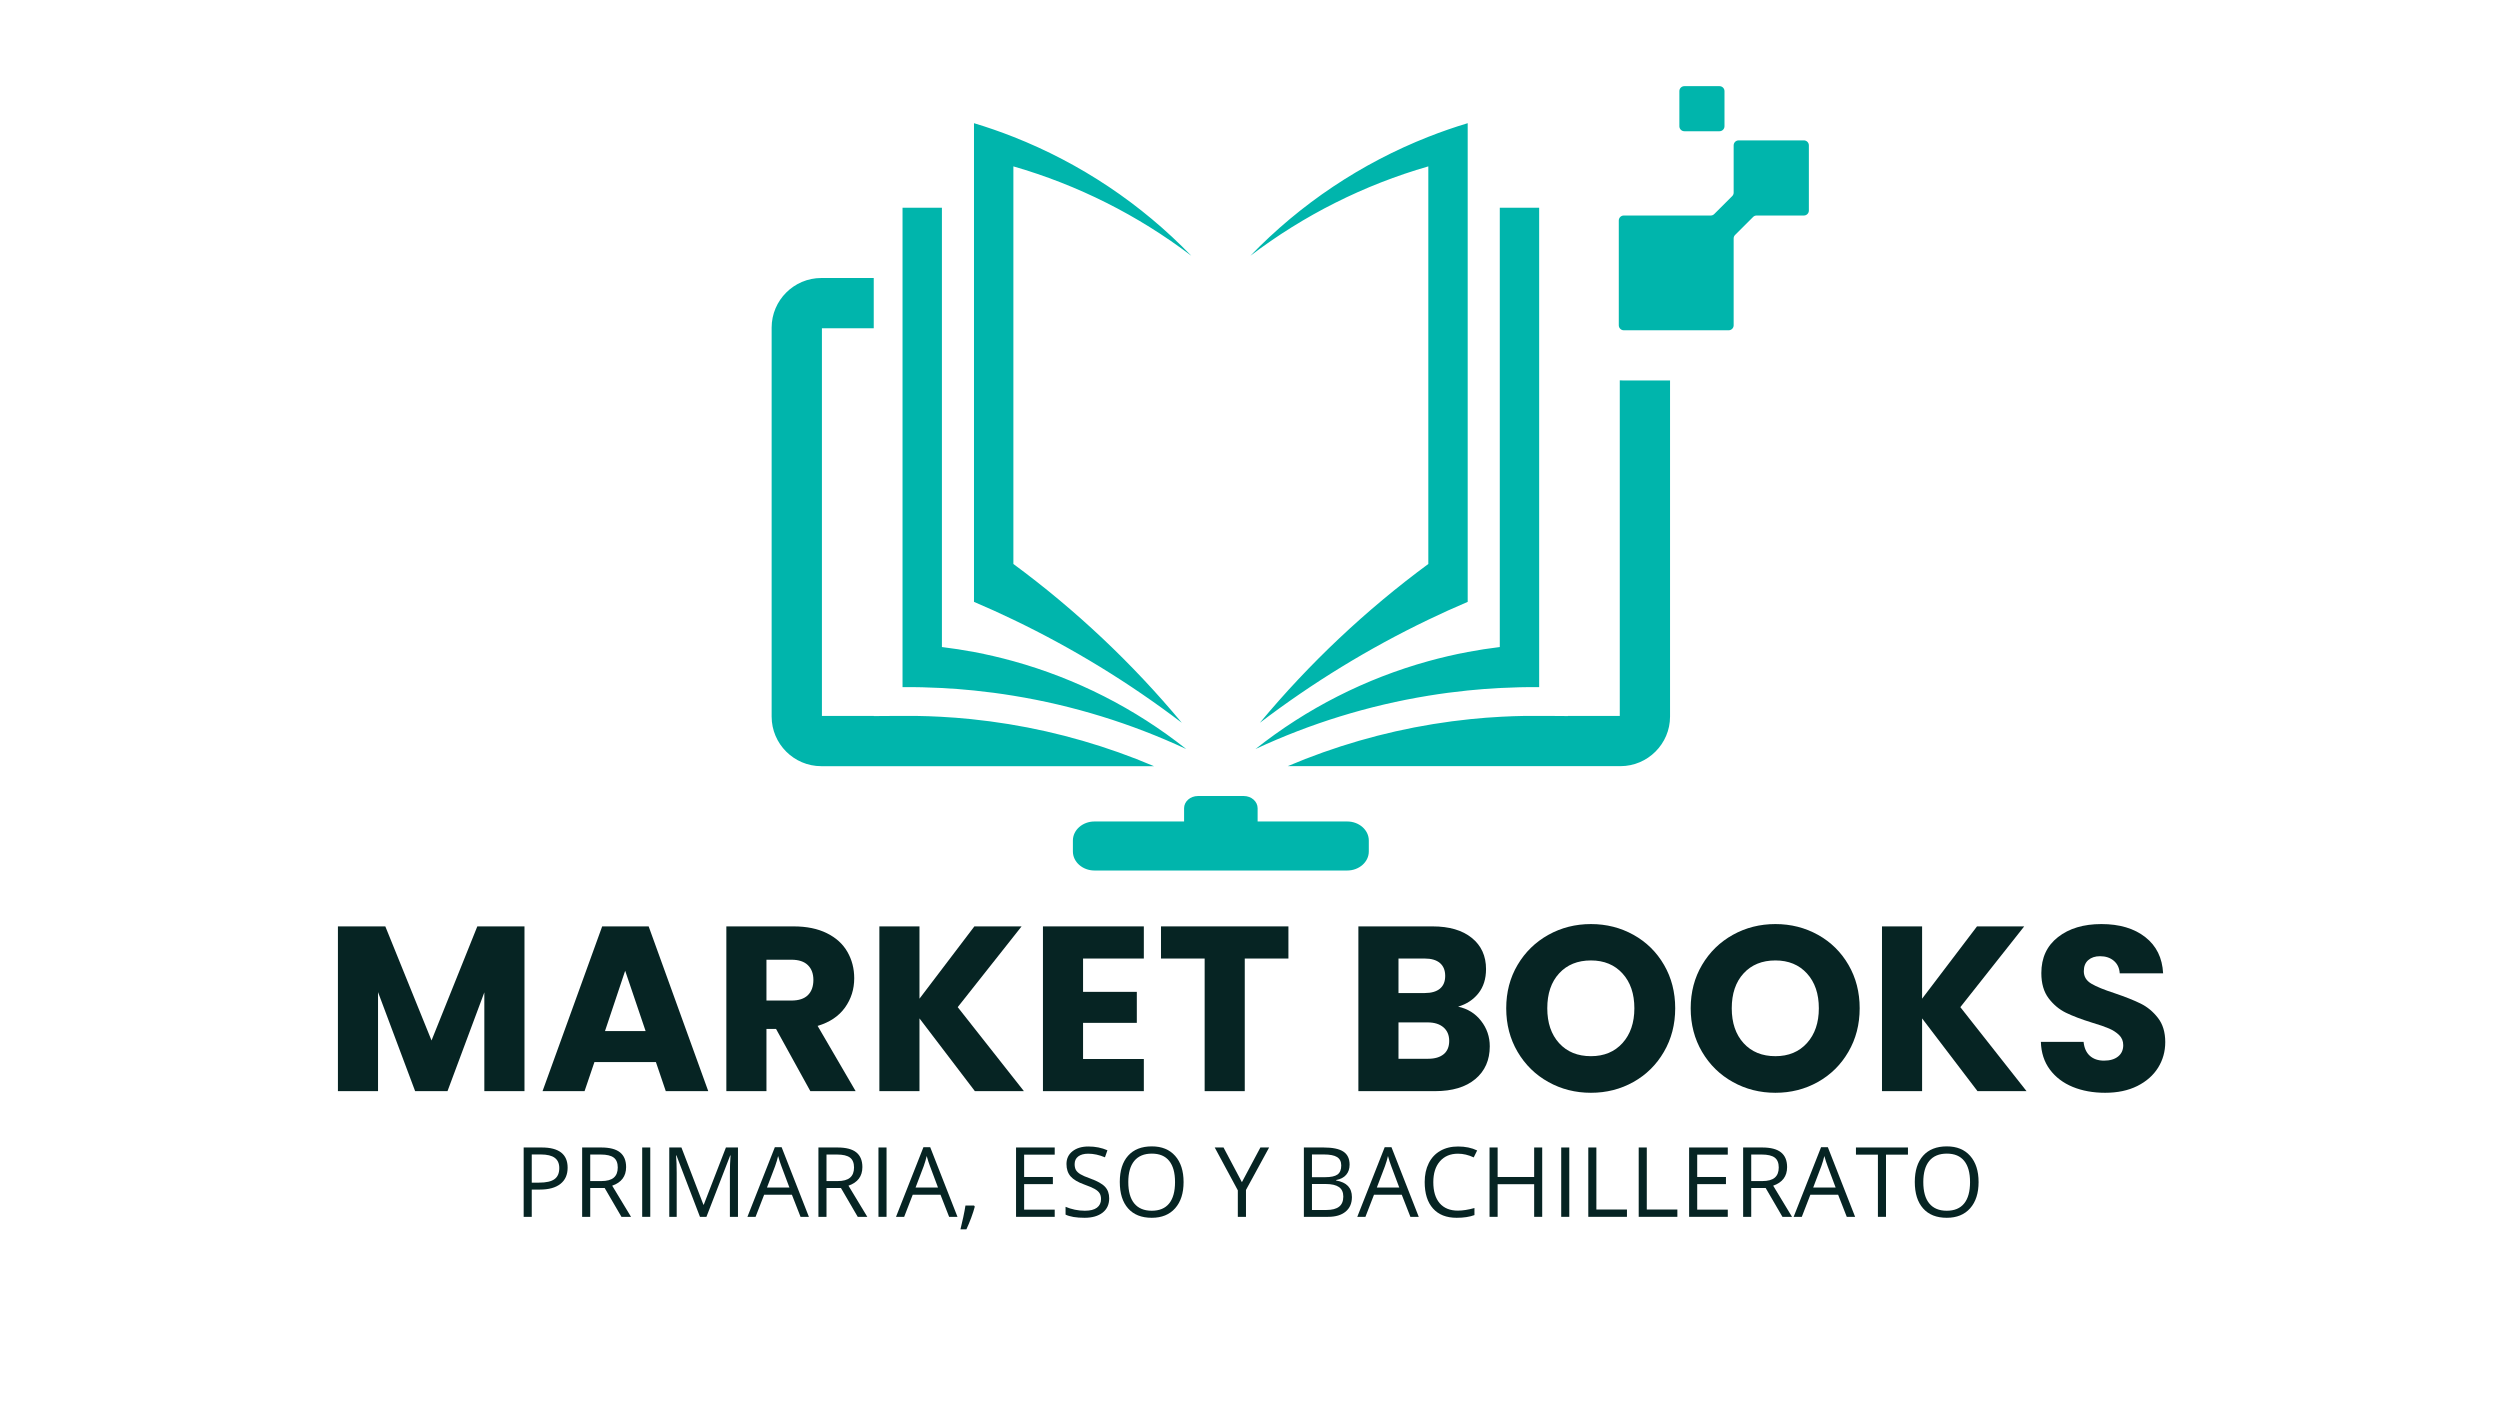 <svg xmlns="http://www.w3.org/2000/svg" xmlns:xlink="http://www.w3.org/1999/xlink" width="1366" zoomAndPan="magnify" viewBox="0 0 1024.5 576" height="768" preserveAspectRatio="xMidYMid meet" version="1.2"><defs><clipPath id="a6ca087ec5"><path d="M 316.219 35.23 L 741.262 35.23 L 741.262 356.824 L 316.219 356.824 Z M 316.219 35.23 "/></clipPath></defs><g id="51718569c4"><g style="fill:#062423;fill-opacity:1;"><g transform="translate(132.511, 447.151)"><path style="stroke:none" d="M 82.422 -67.516 L 82.422 0 L 65.969 0 L 65.969 -40.484 L 50.875 0 L 37.609 0 L 22.406 -40.578 L 22.406 0 L 5.969 0 L 5.969 -67.516 L 25.391 -67.516 L 44.328 -20.766 L 63.094 -67.516 Z M 82.422 -67.516 "/></g></g><g style="fill:#062423;fill-opacity:1;"><g transform="translate(220.803, 447.151)"><path style="stroke:none" d="M 47.984 -11.922 L 22.797 -11.922 L 18.75 0 L 1.531 0 L 25.969 -67.516 L 45.016 -67.516 L 69.438 0 L 52.031 0 Z M 43.766 -24.625 L 35.391 -49.344 L 27.125 -24.625 Z M 43.766 -24.625 "/></g></g><g style="fill:#062423;fill-opacity:1;"><g transform="translate(291.686, 447.151)"><path style="stroke:none" d="M 40.391 0 L 26.344 -25.484 L 22.406 -25.484 L 22.406 0 L 5.969 0 L 5.969 -67.516 L 33.562 -67.516 C 38.883 -67.516 43.422 -66.582 47.172 -64.719 C 50.922 -62.863 53.723 -60.316 55.578 -57.078 C 57.441 -53.836 58.375 -50.234 58.375 -46.266 C 58.375 -41.773 57.109 -37.766 54.578 -34.234 C 52.047 -30.711 48.312 -28.211 43.375 -26.734 L 58.953 0 Z M 22.406 -37.125 L 32.609 -37.125 C 35.617 -37.125 37.875 -37.859 39.375 -39.328 C 40.883 -40.805 41.641 -42.891 41.641 -45.578 C 41.641 -48.148 40.883 -50.172 39.375 -51.641 C 37.875 -53.117 35.617 -53.859 32.609 -53.859 L 22.406 -53.859 Z M 22.406 -37.125 "/></g></g><g style="fill:#062423;fill-opacity:1;"><g transform="translate(354.395, 447.151)"><path style="stroke:none" d="M 45.109 0 L 22.406 -29.812 L 22.406 0 L 5.969 0 L 5.969 -67.516 L 22.406 -67.516 L 22.406 -37.891 L 44.906 -67.516 L 64.25 -67.516 L 38.078 -34.422 L 65.203 0 Z M 45.109 0 "/></g></g><g style="fill:#062423;fill-opacity:1;"><g transform="translate(421.431, 447.151)"><path style="stroke:none" d="M 22.406 -54.344 L 22.406 -40.688 L 44.438 -40.688 L 44.438 -27.984 L 22.406 -27.984 L 22.406 -13.172 L 47.312 -13.172 L 47.312 0 L 5.969 0 L 5.969 -67.516 L 47.312 -67.516 L 47.312 -54.344 Z M 22.406 -54.344 "/></g></g><g style="fill:#062423;fill-opacity:1;"><g transform="translate(473.463, 447.151)"><path style="stroke:none" d="M 54.531 -67.516 L 54.531 -54.344 L 36.641 -54.344 L 36.641 0 L 20.203 0 L 20.203 -54.344 L 2.312 -54.344 L 2.312 -67.516 Z M 54.531 -67.516 "/></g></g><g style="fill:#062423;fill-opacity:1;"><g transform="translate(530.305, 447.151)"><path style="stroke:none" d=""/></g></g><g style="fill:#062423;fill-opacity:1;"><g transform="translate(550.695, 447.151)"><path style="stroke:none" d="M 46.828 -34.625 C 50.742 -33.789 53.883 -31.848 56.25 -28.797 C 58.625 -25.754 59.812 -22.281 59.812 -18.375 C 59.812 -12.727 57.836 -8.254 53.891 -4.953 C 49.953 -1.648 44.457 0 37.406 0 L 5.969 0 L 5.969 -67.516 L 36.359 -67.516 C 43.211 -67.516 48.578 -65.941 52.453 -62.797 C 56.336 -59.66 58.281 -55.398 58.281 -50.016 C 58.281 -46.035 57.238 -42.727 55.156 -40.094 C 53.07 -37.469 50.297 -35.645 46.828 -34.625 Z M 22.406 -40.203 L 33.172 -40.203 C 35.867 -40.203 37.938 -40.797 39.375 -41.984 C 40.82 -43.172 41.547 -44.914 41.547 -47.219 C 41.547 -49.531 40.82 -51.297 39.375 -52.516 C 37.938 -53.734 35.867 -54.344 33.172 -54.344 L 22.406 -54.344 Z M 34.531 -13.266 C 37.281 -13.266 39.41 -13.891 40.922 -15.141 C 42.43 -16.391 43.188 -18.203 43.188 -20.578 C 43.188 -22.953 42.398 -24.812 40.828 -26.156 C 39.254 -27.5 37.086 -28.172 34.328 -28.172 L 22.406 -28.172 L 22.406 -13.266 Z M 34.531 -13.266 "/></g></g><g style="fill:#062423;fill-opacity:1;"><g transform="translate(614.076, 447.151)"><path style="stroke:none" d="M 37.891 0.672 C 31.547 0.672 25.727 -0.801 20.438 -3.75 C 15.145 -6.695 10.941 -10.816 7.828 -16.109 C 4.723 -21.398 3.172 -27.348 3.172 -33.953 C 3.172 -40.555 4.723 -46.484 7.828 -51.734 C 10.941 -56.992 15.145 -61.098 20.438 -64.047 C 25.727 -66.992 31.547 -68.469 37.891 -68.469 C 44.234 -68.469 50.051 -66.992 55.344 -64.047 C 60.633 -61.098 64.801 -56.992 67.844 -51.734 C 70.895 -46.484 72.422 -40.555 72.422 -33.953 C 72.422 -27.348 70.879 -21.398 67.797 -16.109 C 64.723 -10.816 60.555 -6.695 55.297 -3.75 C 50.035 -0.801 44.234 0.672 37.891 0.672 Z M 37.891 -14.328 C 43.273 -14.328 47.586 -16.117 50.828 -19.703 C 54.066 -23.297 55.688 -28.047 55.688 -33.953 C 55.688 -39.91 54.066 -44.664 50.828 -48.219 C 47.586 -51.781 43.273 -53.562 37.891 -53.562 C 32.441 -53.562 28.098 -51.797 24.859 -48.266 C 21.617 -44.742 20 -39.973 20 -33.953 C 20 -27.984 21.617 -23.219 24.859 -19.656 C 28.098 -16.102 32.441 -14.328 37.891 -14.328 Z M 37.891 -14.328 "/></g></g><g style="fill:#062423;fill-opacity:1;"><g transform="translate(689.672, 447.151)"><path style="stroke:none" d="M 37.891 0.672 C 31.547 0.672 25.727 -0.801 20.438 -3.75 C 15.145 -6.695 10.941 -10.816 7.828 -16.109 C 4.723 -21.398 3.172 -27.348 3.172 -33.953 C 3.172 -40.555 4.723 -46.484 7.828 -51.734 C 10.941 -56.992 15.145 -61.098 20.438 -64.047 C 25.727 -66.992 31.547 -68.469 37.891 -68.469 C 44.234 -68.469 50.051 -66.992 55.344 -64.047 C 60.633 -61.098 64.801 -56.992 67.844 -51.734 C 70.895 -46.484 72.422 -40.555 72.422 -33.953 C 72.422 -27.348 70.879 -21.398 67.797 -16.109 C 64.723 -10.816 60.555 -6.695 55.297 -3.75 C 50.035 -0.801 44.234 0.672 37.891 0.672 Z M 37.891 -14.328 C 43.273 -14.328 47.586 -16.117 50.828 -19.703 C 54.066 -23.297 55.688 -28.047 55.688 -33.953 C 55.688 -39.91 54.066 -44.664 50.828 -48.219 C 47.586 -51.781 43.273 -53.562 37.891 -53.562 C 32.441 -53.562 28.098 -51.797 24.859 -48.266 C 21.617 -44.742 20 -39.973 20 -33.953 C 20 -27.984 21.617 -23.219 24.859 -19.656 C 28.098 -16.102 32.441 -14.328 37.891 -14.328 Z M 37.891 -14.328 "/></g></g><g style="fill:#062423;fill-opacity:1;"><g transform="translate(765.269, 447.151)"><path style="stroke:none" d="M 45.109 0 L 22.406 -29.812 L 22.406 0 L 5.969 0 L 5.969 -67.516 L 22.406 -67.516 L 22.406 -37.891 L 44.906 -67.516 L 64.25 -67.516 L 38.078 -34.422 L 65.203 0 Z M 45.109 0 "/></g></g><g style="fill:#062423;fill-opacity:1;"><g transform="translate(832.305, 447.151)"><path style="stroke:none" d="M 30.391 0.672 C 25.453 0.672 21.023 -0.129 17.109 -1.734 C 13.203 -3.336 10.078 -5.707 7.734 -8.844 C 5.398 -11.988 4.172 -15.773 4.047 -20.203 L 21.547 -20.203 C 21.797 -17.703 22.656 -15.789 24.125 -14.469 C 25.602 -13.156 27.531 -12.5 29.906 -12.5 C 32.344 -12.5 34.266 -13.062 35.672 -14.188 C 37.086 -15.312 37.797 -16.863 37.797 -18.844 C 37.797 -20.508 37.234 -21.891 36.109 -22.984 C 34.984 -24.078 33.602 -24.973 31.969 -25.672 C 30.344 -26.379 28.02 -27.18 25 -28.078 C 20.645 -29.43 17.086 -30.781 14.328 -32.125 C 11.566 -33.469 9.191 -35.453 7.203 -38.078 C 5.223 -40.711 4.234 -44.145 4.234 -48.375 C 4.234 -54.656 6.508 -59.57 11.062 -63.125 C 15.613 -66.688 21.539 -68.469 28.844 -68.469 C 36.281 -68.469 42.273 -66.688 46.828 -63.125 C 51.379 -59.57 53.816 -54.625 54.141 -48.281 L 36.359 -48.281 C 36.223 -50.457 35.414 -52.172 33.938 -53.422 C 32.469 -54.672 30.582 -55.297 28.281 -55.297 C 26.289 -55.297 24.688 -54.766 23.469 -53.703 C 22.25 -52.648 21.641 -51.129 21.641 -49.141 C 21.641 -46.961 22.664 -45.266 24.719 -44.047 C 26.77 -42.828 29.973 -41.516 34.328 -40.109 C 38.691 -38.629 42.234 -37.219 44.953 -35.875 C 47.68 -34.531 50.039 -32.57 52.031 -30 C 54.02 -27.438 55.016 -24.133 55.016 -20.094 C 55.016 -16.25 54.035 -12.754 52.078 -9.609 C 50.117 -6.473 47.281 -3.973 43.562 -2.109 C 39.844 -0.254 35.453 0.672 30.391 0.672 Z M 30.391 0.672 "/></g></g><g clip-rule="nonzero" clip-path="url(#a6ca087ec5)"><path style=" stroke:none;fill-rule:evenodd;fill:#00b5ac;fill-opacity:1;" d="M 336.824 293.391 L 336.824 134.516 L 358.059 134.516 L 358.059 113.93 L 336.539 113.93 C 325.363 113.934 316.219 123.066 316.219 134.238 L 316.219 293.672 C 316.219 304.836 325.363 313.977 336.539 313.977 L 472.895 313.977 C 453.836 305.875 433.832 300.078 413.379 296.742 C 408.258 295.91 403.109 295.227 397.945 294.695 C 393.762 294.27 389.574 293.941 385.371 293.723 C 382.141 293.547 378.902 293.441 375.672 293.391 L 366.348 293.391 L 358.059 293.445 L 358.059 293.391 Z M 585.324 253.957 C 560.953 265.656 537.82 279.809 516.289 296.207 C 536.605 271.785 559.785 249.934 585.324 231.117 L 585.324 68.18 C 559.043 75.762 534.305 88.16 512.406 104.82 C 532.98 83.496 557.863 66.902 585.324 56.078 C 590.613 53.996 595.992 52.125 601.461 50.48 L 601.461 246.645 C 596.027 248.957 590.648 251.398 585.324 253.957 Z M 663.785 293.391 L 663.785 155.867 C 664.328 155.906 664.875 155.922 665.422 155.922 L 684.383 155.922 L 684.383 293.668 C 684.383 304.832 675.238 313.969 664.062 313.969 L 527.715 313.969 C 546.773 305.867 566.777 300.07 587.23 296.738 C 592.352 295.902 597.5 295.223 602.664 294.691 C 606.848 294.262 611.035 293.938 615.238 293.719 C 618.469 293.543 621.703 293.434 624.938 293.383 L 634.262 293.383 L 642.551 293.441 L 642.551 293.383 L 663.785 293.383 Z M 614.613 265.156 L 614.613 85.121 L 630.75 85.121 L 630.75 281.578 C 625.359 281.539 619.98 281.668 614.613 281.949 C 610.219 282.18 605.832 282.516 601.461 282.961 C 596.059 283.516 590.68 284.223 585.324 285.102 C 560.898 289.09 537.059 296.426 514.496 306.957 C 535.527 290.27 559.633 278.062 585.324 270.945 C 590.641 269.477 596.02 268.219 601.461 267.188 C 605.809 266.371 610.195 265.691 614.613 265.156 Z M 448.508 336.645 L 485.238 336.645 L 485.238 331.203 C 485.238 328.453 487.785 326.211 490.906 326.211 L 509.711 326.211 C 512.82 326.211 515.371 328.457 515.371 331.203 L 515.371 336.645 L 552.102 336.645 C 556.961 336.645 560.938 340.148 560.938 344.434 L 560.938 348.941 C 560.938 353.23 556.961 356.734 552.102 356.734 L 448.508 356.734 C 443.648 356.734 439.672 353.23 439.672 348.941 L 439.672 344.434 C 439.672 340.148 443.648 336.645 448.508 336.645 Z M 385.996 265.156 L 385.996 85.121 L 369.859 85.121 L 369.859 281.578 C 375.25 281.539 380.629 281.668 385.996 281.949 C 390.391 282.18 394.777 282.516 399.148 282.961 C 404.547 283.516 409.93 284.223 415.285 285.102 C 439.711 289.09 463.551 296.426 486.113 306.957 C 465.078 290.27 440.973 278.062 415.285 270.945 C 409.969 269.477 404.582 268.219 399.148 267.188 C 394.793 266.371 390.414 265.691 385.996 265.156 Z M 690.25 35.305 L 704.656 35.305 C 705.781 35.305 706.695 36.215 706.695 37.344 L 706.695 51.742 C 706.695 52.863 705.781 53.781 704.656 53.781 L 690.25 53.781 C 689.125 53.781 688.207 52.863 688.207 51.742 L 688.207 37.344 C 688.207 36.215 689.125 35.305 690.25 35.305 Z M 665.422 88.32 L 701.047 88.32 C 701.605 88.32 702.094 88.117 702.488 87.723 L 709.855 80.367 C 710.25 79.973 710.453 79.488 710.453 78.922 L 710.453 59.566 C 710.453 58.445 711.367 57.527 712.492 57.527 L 739.23 57.527 C 740.359 57.527 741.273 58.445 741.273 59.566 L 741.273 86.281 C 741.273 87.402 740.359 88.32 739.23 88.32 L 719.855 88.32 C 719.293 88.32 718.809 88.523 718.414 88.918 L 711.051 96.273 C 710.656 96.668 710.453 97.152 710.453 97.715 L 710.453 133.309 C 710.453 134.43 709.531 135.348 708.41 135.348 L 665.422 135.348 C 664.301 135.348 663.379 134.43 663.379 133.309 L 663.379 90.359 C 663.387 89.23 664.301 88.32 665.422 88.32 Z M 415.285 253.957 C 439.656 265.656 462.789 279.809 484.32 296.207 C 464.004 271.785 440.816 249.934 415.285 231.117 L 415.285 68.18 C 441.562 75.762 466.305 88.16 488.199 104.82 C 467.617 83.496 442.738 66.902 415.277 56.078 C 409.988 53.996 404.605 52.125 399.141 50.48 L 399.141 246.645 C 404.582 248.957 409.961 251.398 415.285 253.957 Z M 415.285 253.957 "/></g><g style="fill:#062423;fill-opacity:1;"><g transform="translate(210.693, 498.66)"><path style="stroke:none" d="M 21.922 -20.141 C 21.922 -17.266 20.938 -15.051 18.969 -13.5 C 17.008 -11.945 14.207 -11.172 10.562 -11.172 L 7.219 -11.172 L 7.219 0 L 3.906 0 L 3.906 -28.422 L 11.281 -28.422 C 18.375 -28.422 21.922 -25.66 21.922 -20.141 Z M 7.219 -14.016 L 10.188 -14.016 C 13.113 -14.016 15.227 -14.488 16.531 -15.438 C 17.844 -16.383 18.5 -17.898 18.5 -19.984 C 18.5 -21.859 17.883 -23.254 16.656 -24.172 C 15.426 -25.098 13.508 -25.562 10.906 -25.562 L 7.219 -25.562 Z M 7.219 -14.016 "/></g></g><g style="fill:#062423;fill-opacity:1;"><g transform="translate(234.657, 498.66)"><path style="stroke:none" d="M 7.219 -11.812 L 7.219 0 L 3.906 0 L 3.906 -28.422 L 11.703 -28.422 C 15.191 -28.422 17.766 -27.754 19.422 -26.422 C 21.086 -25.086 21.922 -23.078 21.922 -20.391 C 21.922 -16.629 20.02 -14.086 16.219 -12.766 L 23.938 0 L 20.016 0 L 13.141 -11.812 Z M 7.219 -14.656 L 11.734 -14.656 C 14.066 -14.656 15.773 -15.117 16.859 -16.047 C 17.953 -16.973 18.5 -18.363 18.5 -20.219 C 18.5 -22.094 17.945 -23.445 16.844 -24.281 C 15.738 -25.113 13.961 -25.531 11.516 -25.531 L 7.219 -25.531 Z M 7.219 -14.656 "/></g></g><g style="fill:#062423;fill-opacity:1;"><g transform="translate(259.262, 498.66)"><path style="stroke:none" d="M 3.906 0 L 3.906 -28.422 L 7.219 -28.422 L 7.219 0 Z M 3.906 0 "/></g></g><g style="fill:#062423;fill-opacity:1;"><g transform="translate(270.359, 498.66)"><path style="stroke:none" d="M 16.484 0 L 6.844 -25.188 L 6.688 -25.188 C 6.863 -23.195 6.953 -20.828 6.953 -18.078 L 6.953 0 L 3.906 0 L 3.906 -28.422 L 8.891 -28.422 L 17.891 -4.984 L 18.047 -4.984 L 27.125 -28.422 L 32.062 -28.422 L 32.062 0 L 28.75 0 L 28.75 -18.312 C 28.75 -20.414 28.844 -22.695 29.031 -25.156 L 28.875 -25.156 L 19.141 0 Z M 16.484 0 "/></g></g><g style="fill:#062423;fill-opacity:1;"><g transform="translate(306.295, 498.66)"><path style="stroke:none" d="M 21.766 0 L 18.234 -9.047 L 6.844 -9.047 L 3.344 0 L 0 0 L 11.234 -28.531 L 14.016 -28.531 L 25.188 0 Z M 17.203 -12.016 L 13.906 -20.812 C 13.477 -21.926 13.035 -23.297 12.578 -24.922 C 12.297 -23.68 11.891 -22.312 11.359 -20.812 L 8.016 -12.016 Z M 17.203 -12.016 "/></g></g><g style="fill:#062423;fill-opacity:1;"><g transform="translate(331.483, 498.66)"><path style="stroke:none" d="M 7.219 -11.812 L 7.219 0 L 3.906 0 L 3.906 -28.422 L 11.703 -28.422 C 15.191 -28.422 17.766 -27.754 19.422 -26.422 C 21.086 -25.086 21.922 -23.078 21.922 -20.391 C 21.922 -16.629 20.02 -14.086 16.219 -12.766 L 23.938 0 L 20.016 0 L 13.141 -11.812 Z M 7.219 -14.656 L 11.734 -14.656 C 14.066 -14.656 15.773 -15.117 16.859 -16.047 C 17.953 -16.973 18.5 -18.363 18.5 -20.219 C 18.5 -22.094 17.945 -23.445 16.844 -24.281 C 15.738 -25.113 13.961 -25.531 11.516 -25.531 L 7.219 -25.531 Z M 7.219 -14.656 "/></g></g><g style="fill:#062423;fill-opacity:1;"><g transform="translate(356.088, 498.66)"><path style="stroke:none" d="M 3.906 0 L 3.906 -28.422 L 7.219 -28.422 L 7.219 0 Z M 3.906 0 "/></g></g><g style="fill:#062423;fill-opacity:1;"><g transform="translate(367.186, 498.66)"><path style="stroke:none" d="M 21.766 0 L 18.234 -9.047 L 6.844 -9.047 L 3.344 0 L 0 0 L 11.234 -28.531 L 14.016 -28.531 L 25.188 0 Z M 17.203 -12.016 L 13.906 -20.812 C 13.477 -21.926 13.035 -23.297 12.578 -24.922 C 12.297 -23.68 11.891 -22.312 11.359 -20.812 L 8.016 -12.016 Z M 17.203 -12.016 "/></g></g><g style="fill:#062423;fill-opacity:1;"><g transform="translate(392.374, 498.66)"><path style="stroke:none" d="M 6.797 -4.625 L 7.094 -4.172 C 6.758 -2.879 6.273 -1.375 5.641 0.344 C 5.004 2.062 4.344 3.656 3.656 5.125 L 1.219 5.125 C 1.57 3.781 1.957 2.113 2.375 0.125 C 2.801 -1.852 3.098 -3.438 3.266 -4.625 Z M 6.797 -4.625 "/></g></g><g style="fill:#062423;fill-opacity:1;"><g transform="translate(402.13, 498.66)"><path style="stroke:none" d=""/></g></g><g style="fill:#062423;fill-opacity:1;"><g transform="translate(412.47, 498.66)"><path style="stroke:none" d="M 19.75 0 L 3.906 0 L 3.906 -28.422 L 19.75 -28.422 L 19.75 -25.484 L 7.219 -25.484 L 7.219 -16.328 L 19 -16.328 L 19 -13.406 L 7.219 -13.406 L 7.219 -2.953 L 19.75 -2.953 Z M 19.75 0 "/></g></g><g style="fill:#062423;fill-opacity:1;"><g transform="translate(434.606, 498.66)"><path style="stroke:none" d="M 19.938 -7.562 C 19.938 -5.062 19.031 -3.109 17.219 -1.703 C 15.406 -0.305 12.945 0.391 9.844 0.391 C 6.469 0.391 3.875 -0.039 2.062 -0.906 L 2.062 -4.109 C 3.227 -3.609 4.5 -3.211 5.875 -2.922 C 7.25 -2.641 8.609 -2.5 9.953 -2.5 C 12.16 -2.5 13.816 -2.914 14.922 -3.75 C 16.035 -4.594 16.594 -5.758 16.594 -7.25 C 16.594 -8.238 16.395 -9.047 16 -9.672 C 15.613 -10.297 14.957 -10.875 14.031 -11.406 C 13.102 -11.938 11.691 -12.539 9.797 -13.219 C 7.148 -14.164 5.258 -15.285 4.125 -16.578 C 3 -17.879 2.438 -19.57 2.438 -21.656 C 2.438 -23.844 3.258 -25.582 4.906 -26.875 C 6.551 -28.176 8.727 -28.828 11.438 -28.828 C 14.258 -28.828 16.852 -28.312 19.219 -27.281 L 18.203 -24.391 C 15.848 -25.379 13.566 -25.875 11.359 -25.875 C 9.609 -25.875 8.238 -25.5 7.25 -24.75 C 6.27 -24 5.781 -22.953 5.781 -21.609 C 5.781 -20.629 5.957 -19.82 6.312 -19.188 C 6.676 -18.562 7.289 -17.984 8.156 -17.453 C 9.02 -16.93 10.336 -16.359 12.109 -15.734 C 15.086 -14.66 17.133 -13.516 18.25 -12.297 C 19.375 -11.086 19.938 -9.508 19.938 -7.562 Z M 19.938 -7.562 "/></g></g><g style="fill:#062423;fill-opacity:1;"><g transform="translate(456.452, 498.66)"><path style="stroke:none" d="M 28.578 -14.25 C 28.578 -9.695 27.426 -6.117 25.125 -3.516 C 22.82 -0.91 19.625 0.391 15.531 0.391 C 11.344 0.391 8.113 -0.891 5.844 -3.453 C 3.57 -6.016 2.438 -9.625 2.438 -14.281 C 2.438 -18.914 3.57 -22.504 5.844 -25.047 C 8.125 -27.598 11.367 -28.875 15.578 -28.875 C 19.648 -28.875 22.832 -27.578 25.125 -24.984 C 27.426 -22.391 28.578 -18.812 28.578 -14.25 Z M 5.922 -14.25 C 5.922 -10.395 6.738 -7.473 8.375 -5.484 C 10.02 -3.492 12.406 -2.5 15.531 -2.5 C 18.676 -2.5 21.051 -3.488 22.656 -5.469 C 24.27 -7.457 25.078 -10.383 25.078 -14.25 C 25.078 -18.07 24.273 -20.969 22.672 -22.938 C 21.078 -24.914 18.711 -25.906 15.578 -25.906 C 12.422 -25.906 10.02 -24.91 8.375 -22.922 C 6.738 -20.93 5.922 -18.039 5.922 -14.25 Z M 5.922 -14.25 "/></g></g><g style="fill:#062423;fill-opacity:1;"><g transform="translate(487.451, 498.66)"><path style="stroke:none" d=""/></g></g><g style="fill:#062423;fill-opacity:1;"><g transform="translate(497.791, 498.66)"><path style="stroke:none" d="M 11.141 -14.203 L 18.719 -28.422 L 22.297 -28.422 L 12.812 -11.016 L 12.812 0 L 9.469 0 L 9.469 -10.859 L 0 -28.422 L 3.609 -28.422 Z M 11.141 -14.203 "/></g></g><g style="fill:#062423;fill-opacity:1;"><g transform="translate(520.083, 498.66)"><path style="stroke:none" d=""/></g></g><g style="fill:#062423;fill-opacity:1;"><g transform="translate(530.422, 498.66)"><path style="stroke:none" d="M 3.906 -28.422 L 11.938 -28.422 C 15.707 -28.422 18.43 -27.852 20.109 -26.719 C 21.797 -25.594 22.641 -23.816 22.641 -21.391 C 22.641 -19.703 22.172 -18.312 21.234 -17.219 C 20.297 -16.125 18.926 -15.41 17.125 -15.078 L 17.125 -14.891 C 21.438 -14.148 23.594 -11.883 23.594 -8.094 C 23.594 -5.551 22.734 -3.566 21.016 -2.141 C 19.305 -0.711 16.91 0 13.828 0 L 3.906 0 Z M 7.219 -16.25 L 12.656 -16.25 C 14.988 -16.25 16.664 -16.613 17.688 -17.344 C 18.707 -18.082 19.219 -19.316 19.219 -21.047 C 19.219 -22.641 18.645 -23.789 17.5 -24.5 C 16.363 -25.207 14.555 -25.562 12.078 -25.562 L 7.219 -25.562 Z M 7.219 -13.453 L 7.219 -2.812 L 13.141 -2.812 C 15.43 -2.812 17.156 -3.254 18.312 -4.141 C 19.477 -5.035 20.062 -6.426 20.062 -8.312 C 20.062 -10.082 19.469 -11.379 18.281 -12.203 C 17.094 -13.035 15.289 -13.453 12.875 -13.453 Z M 7.219 -13.453 "/></g></g><g style="fill:#062423;fill-opacity:1;"><g transform="translate(556.213, 498.66)"><path style="stroke:none" d="M 21.766 0 L 18.234 -9.047 L 6.844 -9.047 L 3.344 0 L 0 0 L 11.234 -28.531 L 14.016 -28.531 L 25.188 0 Z M 17.203 -12.016 L 13.906 -20.812 C 13.477 -21.926 13.035 -23.297 12.578 -24.922 C 12.297 -23.68 11.891 -22.312 11.359 -20.812 L 8.016 -12.016 Z M 17.203 -12.016 "/></g></g><g style="fill:#062423;fill-opacity:1;"><g transform="translate(581.401, 498.66)"><path style="stroke:none" d="M 16.078 -25.875 C 12.953 -25.875 10.484 -24.832 8.672 -22.75 C 6.867 -20.676 5.969 -17.828 5.969 -14.203 C 5.969 -10.484 6.836 -7.609 8.578 -5.578 C 10.328 -3.555 12.812 -2.547 16.031 -2.547 C 18.02 -2.547 20.285 -2.898 22.828 -3.609 L 22.828 -0.719 C 20.859 0.02 18.426 0.391 15.531 0.391 C 11.344 0.391 8.113 -0.879 5.844 -3.422 C 3.57 -5.961 2.438 -9.57 2.438 -14.25 C 2.438 -17.176 2.984 -19.738 4.078 -21.938 C 5.172 -24.145 6.75 -25.844 8.812 -27.031 C 10.883 -28.227 13.316 -28.828 16.109 -28.828 C 19.098 -28.828 21.707 -28.285 23.938 -27.203 L 22.531 -24.359 C 20.375 -25.367 18.223 -25.875 16.078 -25.875 Z M 16.078 -25.875 "/></g></g><g style="fill:#062423;fill-opacity:1;"><g transform="translate(606.511, 498.66)"><path style="stroke:none" d="M 25.484 0 L 22.188 0 L 22.188 -13.375 L 7.219 -13.375 L 7.219 0 L 3.906 0 L 3.906 -28.422 L 7.219 -28.422 L 7.219 -16.328 L 22.188 -16.328 L 22.188 -28.422 L 25.484 -28.422 Z M 25.484 0 "/></g></g><g style="fill:#062423;fill-opacity:1;"><g transform="translate(635.878, 498.66)"><path style="stroke:none" d="M 3.906 0 L 3.906 -28.422 L 7.219 -28.422 L 7.219 0 Z M 3.906 0 "/></g></g><g style="fill:#062423;fill-opacity:1;"><g transform="translate(646.976, 498.66)"><path style="stroke:none" d="M 3.906 0 L 3.906 -28.422 L 7.219 -28.422 L 7.219 -3 L 19.75 -3 L 19.75 0 Z M 3.906 0 "/></g></g><g style="fill:#062423;fill-opacity:1;"><g transform="translate(667.635, 498.66)"><path style="stroke:none" d="M 3.906 0 L 3.906 -28.422 L 7.219 -28.422 L 7.219 -3 L 19.75 -3 L 19.75 0 Z M 3.906 0 "/></g></g><g style="fill:#062423;fill-opacity:1;"><g transform="translate(688.295, 498.66)"><path style="stroke:none" d="M 19.75 0 L 3.906 0 L 3.906 -28.422 L 19.75 -28.422 L 19.75 -25.484 L 7.219 -25.484 L 7.219 -16.328 L 19 -16.328 L 19 -13.406 L 7.219 -13.406 L 7.219 -2.953 L 19.75 -2.953 Z M 19.75 0 "/></g></g><g style="fill:#062423;fill-opacity:1;"><g transform="translate(710.432, 498.66)"><path style="stroke:none" d="M 7.219 -11.812 L 7.219 0 L 3.906 0 L 3.906 -28.422 L 11.703 -28.422 C 15.191 -28.422 17.766 -27.754 19.422 -26.422 C 21.086 -25.086 21.922 -23.078 21.922 -20.391 C 21.922 -16.629 20.02 -14.086 16.219 -12.766 L 23.938 0 L 20.016 0 L 13.141 -11.812 Z M 7.219 -14.656 L 11.734 -14.656 C 14.066 -14.656 15.773 -15.117 16.859 -16.047 C 17.953 -16.973 18.5 -18.363 18.5 -20.219 C 18.5 -22.094 17.945 -23.445 16.844 -24.281 C 15.738 -25.113 13.961 -25.531 11.516 -25.531 L 7.219 -25.531 Z M 7.219 -14.656 "/></g></g><g style="fill:#062423;fill-opacity:1;"><g transform="translate(735.037, 498.66)"><path style="stroke:none" d="M 21.766 0 L 18.234 -9.047 L 6.844 -9.047 L 3.344 0 L 0 0 L 11.234 -28.531 L 14.016 -28.531 L 25.188 0 Z M 17.203 -12.016 L 13.906 -20.812 C 13.477 -21.926 13.035 -23.297 12.578 -24.922 C 12.297 -23.68 11.891 -22.312 11.359 -20.812 L 8.016 -12.016 Z M 17.203 -12.016 "/></g></g><g style="fill:#062423;fill-opacity:1;"><g transform="translate(760.225, 498.66)"><path style="stroke:none" d="M 12.656 0 L 9.344 0 L 9.344 -25.484 L 0.344 -25.484 L 0.344 -28.422 L 21.656 -28.422 L 21.656 -25.484 L 12.656 -25.484 Z M 12.656 0 "/></g></g><g style="fill:#062423;fill-opacity:1;"><g transform="translate(782.245, 498.66)"><path style="stroke:none" d="M 28.578 -14.25 C 28.578 -9.695 27.426 -6.117 25.125 -3.516 C 22.82 -0.91 19.625 0.391 15.531 0.391 C 11.344 0.391 8.113 -0.891 5.844 -3.453 C 3.57 -6.016 2.438 -9.625 2.438 -14.281 C 2.438 -18.914 3.57 -22.504 5.844 -25.047 C 8.125 -27.598 11.367 -28.875 15.578 -28.875 C 19.648 -28.875 22.832 -27.578 25.125 -24.984 C 27.426 -22.391 28.578 -18.812 28.578 -14.25 Z M 5.922 -14.25 C 5.922 -10.395 6.738 -7.473 8.375 -5.484 C 10.02 -3.492 12.406 -2.5 15.531 -2.5 C 18.676 -2.5 21.051 -3.488 22.656 -5.469 C 24.27 -7.457 25.078 -10.383 25.078 -14.25 C 25.078 -18.07 24.273 -20.969 22.672 -22.938 C 21.078 -24.914 18.711 -25.906 15.578 -25.906 C 12.422 -25.906 10.02 -24.91 8.375 -22.922 C 6.738 -20.93 5.922 -18.039 5.922 -14.25 Z M 5.922 -14.25 "/></g></g></g></svg>